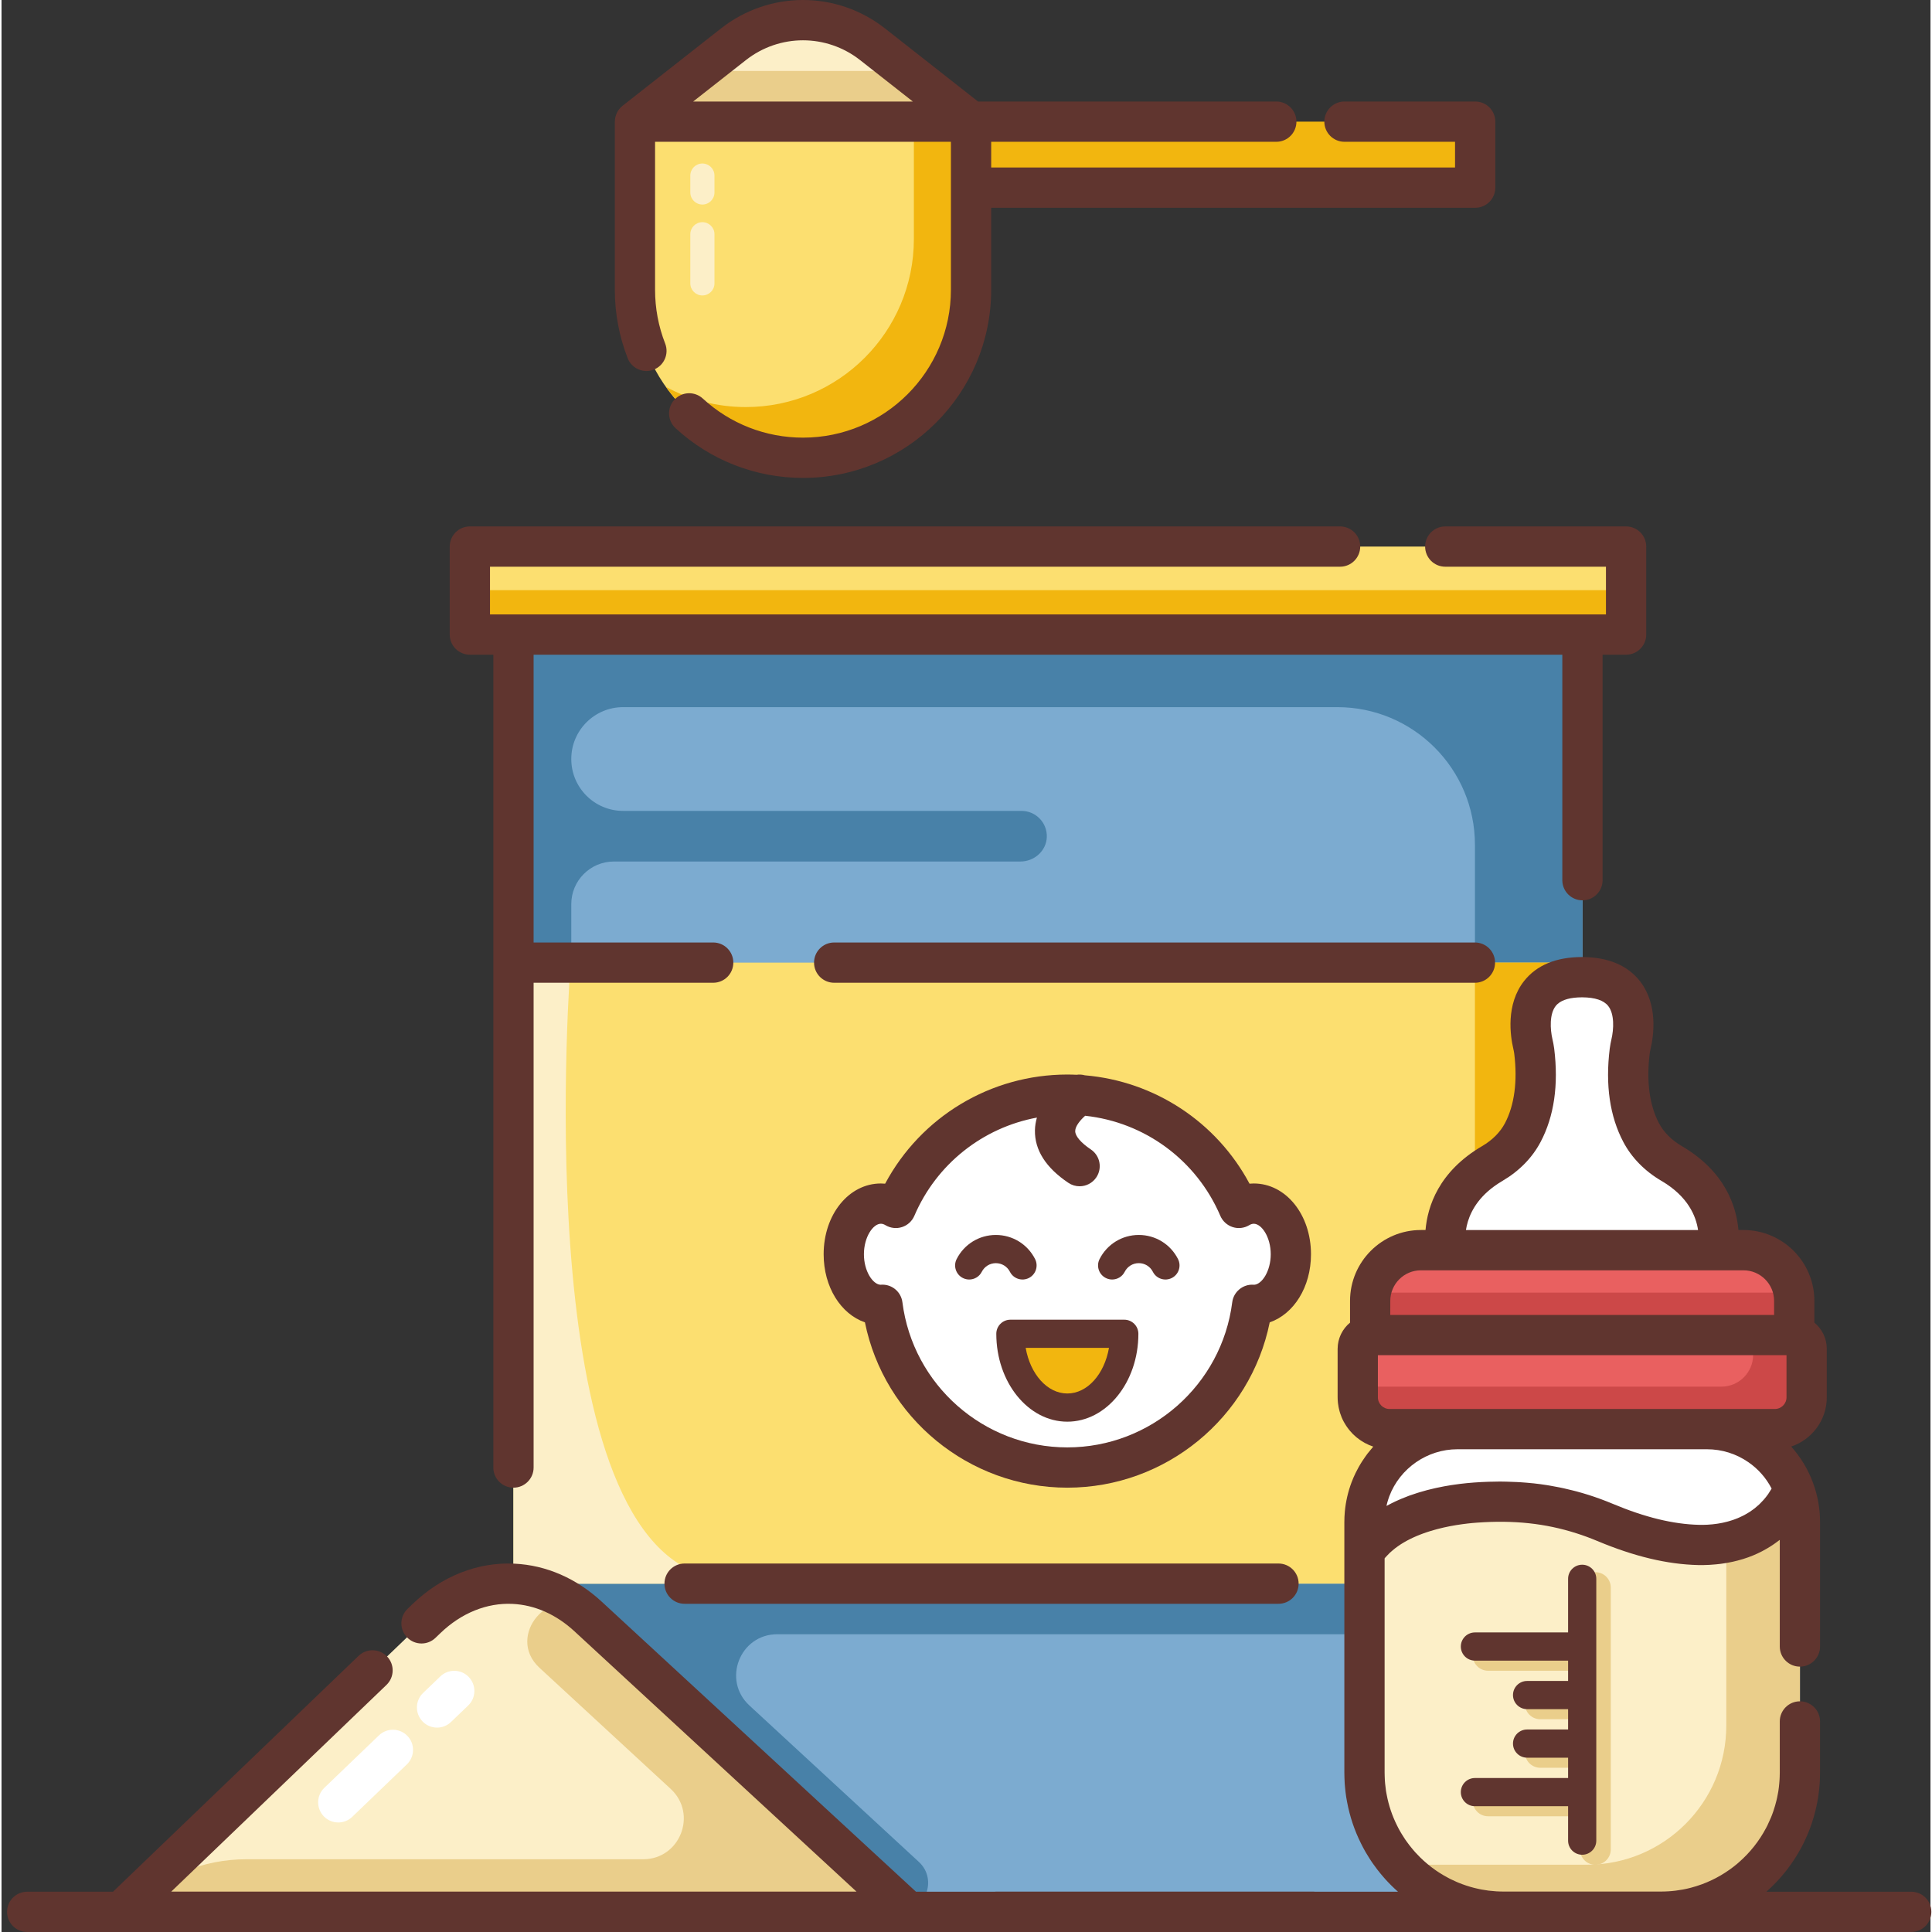 <svg height="479pt" viewBox="-1 0 479 479.754" width="479pt" xmlns="http://www.w3.org/2000/svg"><rect x="-1" y="0" width="479" height="479.754" fill="#333333" stroke="none"/><path d="m126.133 157.574h265.449v317.145h-265.449zm0 0" fill="#7cabd0"/><path d="m126.133 157.574v5.828h-.004v79.746h14.352v-18.625c0-5.852 4.742-10.594 10.594-10.594h100.949c3.441 0 6.441-2.652 6.543-6.09.105-3.559-2.746-6.477-6.277-6.477h-98.926c-7.113 0-12.883-5.766-12.883-12.883 0-7.117 5.77-12.883 12.883-12.883h177.324c18.883 0 34.191 15.305 34.191 34.188v183.469h-238.75v81.473h95.816c6.5 0 9.617-7.98 4.84-12.387l-42.07-38.836c-6.82-6.293-2.367-17.688 6.914-17.688h173.246v68.902h26.707v-317.145zm0 0" fill="#4881a8"/><path d="m115.301 135.727h287.113v21.848h-287.113zm0 0" fill="#fcdf70"/><path d="m115.301 146.551h287.113v11.023h-287.113zm0 0" fill="#f2b60f"/><path d="m126.133 239.039h265.449v154.215h-265.449zm0 0" fill="#fcdf70"/><path d="m309.957 298.879c-1.32 0-2.57.387-3.707 1.07-7.066-16.535-23.473-28.121-42.59-28.121-19.113 0-35.523 11.586-42.586 28.121-1.137-.684-2.391-1.07-3.711-1.07-5.086 0-9.211 5.633-9.211 12.578 0 6.945 4.125 12.578 9.211 12.578.133 0 .258-.02.387-.027 2.895 22.789 22.34 40.41 45.91 40.41 23.574 0 43.02-17.621 45.91-40.41.129.008.258.027.387.027 5.09 0 9.211-5.633 9.211-12.578 0-6.945-4.121-12.578-9.211-12.578zm0 0" fill="#fff"/><path d="m277.801 331.207c0 10.121-6.328 18.324-14.141 18.324-7.809 0-14.141-8.203-14.141-18.324zm0 0" fill="#f2b60f"/><path d="m126.133 239.039v154.215h53.844l.117-1.203c-48.559 0-41.152-133.289-39.793-153.012zm0 0" fill="#fcefc8"/><path d="m364.875 239.039h26.707v154.215h-26.707zm0 0" fill="#f2b60f"/><path d="m224.09 474.719-79.398-73.281c-12.012-11.086-28.312-10.891-40.152.484l-75.805 72.797zm0 0" fill="#fcefc8"/><path d="m107.152 429c-1.312 0-2.625-.516-3.605-1.535-1.914-1.992-1.852-5.16.141-7.07l4.273-4.105c1.992-1.91 5.156-1.848 7.066.145 1.914 1.992 1.852 5.156-.141 7.07l-4.273 4.102c-.969.93-2.215 1.395-3.461 1.395zm0 0" fill="#fff"/><path d="m82.625 452.555c-1.312 0-2.625-.516-3.605-1.535-1.914-1.992-1.852-5.156.141-7.07l13.566-13.027c1.992-1.914 5.156-1.848 7.07.141 1.91 1.992 1.848 5.16-.145 7.07l-13.562 13.027c-.973.934-2.219 1.395-3.465 1.395zm0 0" fill="#fff"/><path d="m145.617 401.473c-.395-.367-.797-.723-1.203-1.062-8.938-7.523-20.414 5.812-11.828 13.734l32.582 30.074c6.734 6.215 2.336 17.469-6.832 17.469h-98.508c-10.625 0-20.84 4.109-28.504 11.473-.602.578-.191 1.598.645 1.598h190.68c.844 0 1.25-1.039.629-1.609zm0 0" fill="#eace8b"/><path d="m422.492 354.875h-61.961c-9.609 0-18.211 5.949-21.598 14.941-.98 2.602-1.484 5.359-1.484 8.141v62.195c0 19.09 15.477 34.566 34.562 34.566h38.996c19.09 0 34.566-15.477 34.566-34.566v-62.195c0-2.781-.504-5.539-1.484-8.141-3.387-8.992-11.988-14.941-21.598-14.941zm0 0" fill="#fff"/><path d="m443.812 331.527h.352v-8.484c0-6.961-5.645-12.602-12.605-12.602h-80.09c-6.965 0-12.605 5.645-12.605 12.602v8.484h.348c-1.895 0-3.43 1.535-3.43 3.43v12.027c0 4.359 3.531 7.891 7.891 7.891h95.684c4.359 0 7.891-3.531 7.891-7.891v-12.027c-.004-1.895-1.539-3.43-3.434-3.43zm0 0" fill="#e96060"/><path d="m443.812 331.527h.352v-8.484c0-.703-.07-1.387-.184-2.059h-104.938c-.109.672-.184 1.355-.184 2.059v8.484h95.102v4.914c0 4.355-3.531 7.891-7.891 7.891h-87.637c-1.465 0-2.652 1.188-2.652 2.652 0 4.359 3.531 7.891 7.887 7.891h95.688c4.355 0 7.891-3.531 7.891-7.891v-12.027c-.004-1.895-1.539-3.43-3.434-3.43zm0 0" fill="#cc4848"/><path d="m425.164 310.441s2.883-13.145-11.461-21.531c-3.156-1.844-5.844-4.426-7.551-7.66-2.23-4.211-4.016-10.711-2.84-20.238.074-.598.195-1.191.332-1.773.77-3.316 2.914-16.578-12.246-16.578h.113c-15.156 0-13.016 13.262-12.242 16.578.137.582.254 1.176.328 1.773 1.18 9.527-.609 16.027-2.836 20.238-1.711 3.234-4.398 5.816-7.555 7.66-14.344 8.391-11.461 21.531-11.461 21.531zm0 0" fill="#fff"/><path d="m445.574 377.953v62.203c0 19.086-15.477 34.562-34.562 34.562h-38.996c-19.09 0-34.566-15.477-34.566-34.562v-54.848c5.691-8.543 18.117-11.496 27.582-12.184 11.402-.828 21.719.543 32.168 4.93 7.312 3.062 15.227 5.402 23.203 5.582 10.254.223 19.371-4.16 23.688-13.824.984 2.605 1.484 5.363 1.484 8.141zm0 0" fill="#fcefc8"/><path d="m445.578 377.961v62.191c0 11.633-5.746 21.922-14.562 28.191-.449.316-.906.625-1.379.93-1.637 1.051-3.363 1.969-5.176 2.73-2.84 1.203-5.879 2.031-9.047 2.438-1.441.176-2.902.273-4.402.273h-38.996c-4.73 0-9.242-.949-13.34-2.664-.043-.023-.074-.035-.109-.047-.852-.359-1.672-.754-2.477-1.168-.273-.145-.559-.297-.832-.449-.547-.305-1.094-.621-1.629-.961-.074-.055-.164-.098-.238-.152-.449-.285-.898-.59-1.324-.895-.695-.492-1.375-1.008-2.031-1.555-.195-.148-.379-.312-.566-.477-1.277-1.105-2.48-2.297-3.582-3.574-.188-.207-.359-.414-.535-.633-.043-.055-.086-.098-.133-.152h.012c2.723.688 5.57 1.059 8.512 1.059h38.988c19.094 0 34.562-15.477 34.562-34.562v-45.434c7.316-1.496 13.48-5.812 16.801-13.238.98 2.609 1.484 5.363 1.484 8.148zm0 0" fill="#eace8b"/><path d="m394.789 390.41c-2.109 0-3.824 1.711-3.824 3.824v12.996h-22.812c-2.109 0-3.824 1.711-3.824 3.824 0 2.109 1.715 3.824 3.824 3.824h22.812v4.402h-9.859c-2.109 0-3.82 1.711-3.82 3.82 0 2.113 1.711 3.824 3.82 3.824h9.859v4.402h-9.859c-2.109 0-3.82 1.715-3.82 3.824 0 2.113 1.711 3.824 3.82 3.824h9.859v4.402h-22.812c-2.109 0-3.824 1.711-3.824 3.82 0 2.113 1.715 3.824 3.824 3.824h22.812v8.23c0 2.109 1.715 3.82 3.824 3.82 2.109 0 3.824-1.711 3.824-3.82v-65.023c0-2.109-1.715-3.82-3.824-3.82zm0 0" fill="#eace8b"/><path d="m198.023 113.676c-23.047 0-41.73-18.684-41.73-41.73v-41.734h83.465v41.73c-.004 23.051-18.688 41.734-41.734 41.734zm0 0" fill="#fcdf70"/><path d="m173.039 50.793c-1.656 0-3-1.344-3-3v-4.188c0-1.66 1.344-3 3-3 1.66 0 3 1.34 3 3v4.188c0 1.656-1.34 3-3 3zm0 0" fill="#fcefc8"/><path d="m173.039 73.367c-1.656 0-3-1.344-3-3v-12.199c0-1.656 1.344-3 3-3 1.66 0 3 1.344 3 3v12.199c0 1.656-1.34 3-3 3zm0 0" fill="#fcefc8"/><path d="m364.938 30.211h-139.383v29.137c0 23.051-18.688 41.734-41.734 41.734-7.18 0-13.934-1.816-19.836-5.012 7.562 10.648 19.984 17.605 34.039 17.605 23.047 0 41.73-18.684 41.73-41.73v-25.348h125.184zm0 0" fill="#f2b60f"/><path d="m156.289 30.211 24.457-19.215c10.141-7.965 24.414-7.965 34.555 0l24.453 19.215zm0 0" fill="#fcefc8"/><path d="m172.32 17.617-16.031 12.594h83.465l-16.027-12.594zm0 0" fill="#eace8b"/><g fill="#60352f"><path d="m115.301 162.574h5.828v201.844c0 2.762 2.238 5 5 5 2.762 0 5-2.238 5-5v-120.379h44.594c2.762 0 5-2.234 5-5 0-2.762-2.238-5-5-5h-44.594v-71.465h255.449v55.996c0 2.762 2.238 5 5 5 2.766 0 5-2.238 5-5v-55.996h5.836c2.766 0 5-2.238 5-5v-21.848c0-2.762-2.234-5-5-5h-44.902c-2.766 0-5 2.238-5 5 0 2.762 2.234 5 5 5h39.902v11.848h-5.797c-.012 0-.023-.004-.039-.004h-265.449c-.016 0-.027.004-.039.004h-5.789v-11.848h211.09c2.762 0 5-2.238 5-5 0-2.762-2.238-5-5-5h-216.09c-2.766 0-5 2.238-5 5v21.848c0 2.762 2.234 5 5 5zm0 0"/><path d="m168.621 388.254c-2.762 0-5 2.238-5 5 0 2.762 2.238 5 5 5h147.477c2.762 0 5-2.238 5-5 0-2.762-2.238-5-5-5zm0 0"/><path d="m369.875 239.039c0-2.762-2.238-5-5-5h-159.109c-2.762 0-5 2.238-5 5 0 2.766 2.238 5 5 5h159.109c2.762 0 5-2.234 5-5zm0 0"/><path d="m309.957 293.879c-.352 0-.703.02-1.055.051-8.188-15.324-23.562-25.445-40.879-26.91-.668-.184-1.363-.238-2.059-.133-.766-.035-1.531-.059-2.305-.059-19.066 0-36.371 10.5-45.238 27.102-.355-.031-.703-.051-1.059-.051-7.969 0-14.211 7.723-14.211 17.578 0 8.148 4.27 14.84 10.25 16.91 4.793 23.652 25.77 41.051 50.258 41.051 24.488 0 45.461-17.398 50.258-41.051 5.98-2.07 10.25-8.762 10.25-16.91 0-9.855-6.242-17.578-14.211-17.578zm.109 25.152c-.074-.008-.152-.012-.227-.016-2.598-.133-4.898 1.762-5.227 4.363-2.609 20.547-20.215 36.039-40.953 36.039-20.734 0-38.34-15.492-40.949-36.039-.316-2.512-2.453-4.371-4.953-4.371-.09 0-.18 0-.27.008-.074.004-.148.008-.23.016-1.922-.121-4.105-3.387-4.105-7.574 0-4.27 2.266-7.578 4.215-7.578.363 0 .734.117 1.129.355 1.242.746 2.746.918 4.117.473 1.375-.445 2.492-1.465 3.059-2.793 5.504-12.879 17.008-21.902 30.438-24.395-.285.992-.473 2.039-.492 3.152-.086 4.902 2.707 9.293 8.305 13.051.855.578 1.824.852 2.781.852 1.609 0 3.191-.773 4.156-2.211 1.539-2.293.93-5.398-1.363-6.938-2.477-1.668-3.895-3.332-3.879-4.566.012-1.223 1.273-2.727 2.469-3.793 14.754 1.578 27.641 10.98 33.566 24.848.57 1.328 1.688 2.348 3.062 2.793 1.375.445 2.875.273 4.113-.473.395-.238.766-.352 1.133-.352 1.945 0 4.211 3.309 4.211 7.574-.004 4.188-2.184 7.453-4.105 7.574zm0 0"/><path d="m249.41 315.812c.875 1.727 2.984 2.41 4.703 1.539 1.727-.875 2.414-2.984 1.539-4.707-1.875-3.688-5.605-5.98-9.738-5.98-4.133 0-7.863 2.293-9.734 5.98-.879 1.723-.191 3.832 1.535 4.707.508.258 1.047.379 1.582.379 1.273 0 2.504-.699 3.121-1.914.676-1.328 2.016-2.148 3.496-2.148 1.484 0 2.824.82 3.496 2.145zm0 0"/><path d="m281.406 306.664c-4.133 0-7.863 2.293-9.734 5.98-.875 1.723-.188 3.828 1.535 4.703.508.262 1.047.383 1.582.383 1.273 0 2.504-.699 3.121-1.918.676-1.324 2.016-2.148 3.496-2.148 1.484 0 2.824.824 3.496 2.148.875 1.727 2.984 2.41 4.707 1.539 1.723-.875 2.41-2.984 1.535-4.707-1.871-3.688-5.602-5.98-9.738-5.98zm0 0"/><path d="m277.801 327.707h-28.277c-1.934 0-3.5 1.566-3.5 3.5 0 12.035 7.91 21.824 17.637 21.824 9.73 0 17.645-9.789 17.645-21.824-.004-1.934-1.57-3.5-3.504-3.5zm-14.141 18.324c-5 0-9.207-4.832-10.34-11.324h20.684c-1.133 6.492-5.34 11.324-10.344 11.324zm0 0"/><path d="m160.961 91.785c2.57-1.004 3.84-3.902 2.836-6.477-1.664-4.254-2.508-8.754-2.508-13.367v-36.73h73.465v36.734c0 20.254-16.477 36.73-36.73 36.73-9.246 0-18.078-3.445-24.875-9.703-2.031-1.871-5.195-1.742-7.062.289-1.871 2.031-1.742 5.195.289 7.062 8.645 7.965 19.887 12.352 31.648 12.352 25.77 0 46.73-20.965 46.73-46.73v-20.348h120.184c2.762 0 5-2.238 5-5v-16.387c0-2.762-2.238-5-5-5h-32.457c-2.762 0-5 2.238-5 5 0 2.762 2.238 5 5 5h27.457v6.387h-115.184v-6.387h70.797c2.762 0 5-2.238 5-5 0-2.762-2.238-5-5-5h-74.066l-23.094-18.145c-11.996-9.422-28.742-9.422-40.734 0l-24.453 19.211c-.102.082-.188.176-.285.262-.07.066-.145.133-.215.203-.191.199-.371.41-.523.637-.012.016-.027.027-.035.043-.164.238-.297.496-.414.762-.043.09-.07.184-.105.277-.07.188-.133.383-.18.578-.023.102-.047.203-.066.305-.039.238-.062.477-.07.719 0 .051-.016.098-.016.148v41.73c0 5.867 1.074 11.586 3.191 17.008 1.004 2.57 3.906 3.84 6.477 2.836zm22.875-76.855c8.352-6.562 20.02-6.562 28.375 0l13.086 10.281h-54.551zm0 0"/><path d="m391.512 460.57c1.934 0 3.5-1.566 3.5-3.5v-65.02c0-1.934-1.566-3.5-3.5-3.5-1.934 0-3.5 1.566-3.5 3.5v13.316h-23.137c-1.934 0-3.5 1.566-3.5 3.5 0 1.934 1.566 3.5 3.5 3.5h23.137v5.051h-10.184c-1.93 0-3.5 1.566-3.5 3.5 0 1.934 1.57 3.5 3.5 3.5h10.184v5.051h-10.184c-1.93 0-3.5 1.566-3.5 3.5s1.57 3.5 3.5 3.5h10.184v5.051h-23.137c-1.934 0-3.5 1.566-3.5 3.5 0 1.934 1.566 3.5 3.5 3.5h23.137v8.551c0 1.934 1.566 3.5 3.5 3.5zm0 0"/><path d="m473.219 469.758h-35.969c3.578-3.176 6.531-6.922 8.758-11.129.211-.395.406-.773.551-1.09.395-.812.742-1.586 1.078-2.391.109-.273.223-.547.324-.82.086-.215.164-.43.238-.652.07-.188.141-.371.203-.559l.062-.176c.02-.047.031-.094.047-.141.395-1.191.688-2.203.918-3.164.094-.352.176-.703.246-1.059.082-.371.152-.746.227-1.137l.164-.887c.016-.07.027-.148.039-.223l.172-1.277c.047-.367.082-.742.125-1.184.031-.312.051-.621.078-.984.016-.172.027-.324.031-.461.02-.367.043-.734.043-1.109.012-.391.023-.777.023-1.168v-12.676c0-2.762-2.238-5-5-5s-5 2.238-5 5v12.676c0 .312-.012.621-.02.934-.004.051-.004.102-.004.148 0 .215-.02.422-.031.668-.004.039-.008.082-.008.129-.004.039-.008.074-.008.109-.02.254-.035.504-.059.758-.004.004-.012.102-.012.109-.027.273-.051.555-.078.77l-.145 1.078-.145.762c-.055.289-.105.566-.168.848-.012.051-.023.102-.035.148-.027.168-.07.336-.113.5-.012.047-.023.09-.035.137-.164.695-.387 1.453-.691 2.383l-.066.195c-.027.082-.059.168-.09.25-.043.105-.082.207-.113.312-.027.082-.059.164-.09.242-.027.066-.051.133-.074.195-.066.176-.137.352-.199.504-.262.621-.539 1.234-.871 1.926-.102.219-.211.426-.344.672-1.73 3.273-4.027 6.164-6.867 8.625-.168.145-.34.289-.492.418-.496.414-1.059.84-1.691 1.297-.395.277-.801.547-1.164.785-.387.242-.77.477-1.074.66-.371.215-.762.43-1.148.637-.336.18-.68.352-1.047.523-.398.188-.797.363-1.184.531-.391.164-.773.32-1.172.469-.059.02-.113.039-.168.059-.895.328-1.785.605-2.598.816-.117.027-.234.059-.34.09-1.117.285-2.293.504-3.5.652-.613.074-1.211.133-1.832.168-.625.039-1.258.059-1.891.059h-38.996c-1.25 0-2.5-.078-3.715-.227-.613-.078-1.211-.172-1.777-.277-.02-.004-.043-.008-.062-.012-.562-.117-1.133-.234-1.746-.391l-.086-.02c-1.301-.336-2.578-.758-3.809-1.262-.02-.008-.039-.016-.059-.023-.148-.066-.297-.133-.445-.191-.031-.012-.059-.023-.086-.039-.574-.246-1.066-.473-1.488-.688-.055-.031-.105-.059-.156-.086-.016-.008-.031-.016-.047-.023-.113-.059-.223-.121-.34-.184-.723-.383-1.426-.785-2.066-1.199l-.309-.199c-.191-.125-.387-.25-.574-.383-.055-.039-.109-.078-.168-.117-1.359-.953-2.637-2.02-3.797-3.16-.387-.379-.762-.77-1.121-1.164l-.074-.082c-.129-.145-.258-.289-.375-.43-.035-.043-.07-.082-.105-.121-.125-.141-.242-.281-.359-.426-.027-.031-.055-.066-.078-.098-.391-.461-.805-1-1.262-1.648l-.363-.508c-.242-.363-.484-.738-.711-1.117-.031-.051-.062-.105-.098-.156-.086-.137-.172-.281-.258-.426l-.254-.441c-.105-.188-.207-.375-.316-.574-.141-.262-.27-.523-.398-.785-1.191-2.391-2.047-4.941-2.547-7.609-.047-.238-.094-.492-.137-.738-.016-.141-.039-.27-.059-.383-.074-.523-.137-1.055-.191-1.633-.023-.227-.039-.453-.062-.75-.016-.34-.035-.68-.043-1.066-.012-.312-.02-.613-.02-.926v-53.164c.043-.055.082-.113.125-.168.168-.195.348-.379.523-.562.219-.23.434-.465.664-.68.188-.184.395-.352.598-.523.234-.203.473-.406.723-.598.215-.168.438-.324.66-.48.258-.18.512-.355.773-.527.234-.148.473-.289.711-.43.273-.16.543-.316.82-.465.246-.133.496-.262.75-.387.281-.141.562-.273.852-.406.258-.117.516-.23.777-.34.289-.121.582-.238.875-.355.262-.102.527-.203.793-.297.297-.105.59-.207.887-.305.27-.09.535-.176.801-.258.297-.094.598-.18.895-.262.262-.078.527-.152.789-.223.297-.078.594-.148.887-.219.262-.066.52-.129.777-.188.293-.062.582-.125.871-.184.25-.055.496-.105.738-.152.293-.055.578-.102.859-.152.23-.043.465-.086.688-.121.289-.047.566-.086.844-.125.207-.031.418-.062.621-.094.281-.039.555-.07.824-.102.176-.023.355-.047.523-.066.289-.031.559-.059.828-.086.129-.012.27-.027.395-.039.383-.035.742-.062 1.07-.086 9.137-.66 16.973.176 24.68 2.641 1.707.539 3.453 1.184 5.188 1.91 9.168 3.844 17.355 5.801 25.039 5.98.938.02 1.855-.004 2.766-.047.219-.012.438-.035.656-.047.688-.047 1.371-.109 2.043-.191.238-.031.477-.066.719-.102.656-.094 1.305-.207 1.945-.34.207-.043.418-.082.625-.129.738-.168 1.465-.359 2.176-.574.086-.027.176-.047.258-.074.832-.258 1.641-.547 2.426-.867.031-.016.062-.031.094-.043.715-.297 1.414-.621 2.094-.973.18-.094.355-.191.535-.289.531-.289 1.051-.59 1.555-.906.199-.125.398-.25.59-.383.496-.328.977-.676 1.445-1.035.113-.09.238-.164.352-.25v26.477c0 2.762 2.238 5 5 5s5-2.238 5-5v-30.906c0-3.395-.605-6.723-1.805-9.902 0-.004 0-.008-.004-.012-1.238-3.285-3.059-6.266-5.363-8.832 5.129-1.703 8.844-6.539 8.844-12.234v-12.027c0-2.617-1.199-4.961-3.082-6.512v-5.395c0-9.707-7.898-17.605-17.605-17.605h-1.254c-.496-5.781-3.23-14.5-14.082-20.848-2.516-1.473-4.469-3.434-5.652-5.68-2.352-4.453-3.148-10.43-2.301-17.277.043-.344.121-.742.238-1.258.723-3.094 1.914-10.918-2.68-16.758-3.078-3.91-7.863-5.918-14.25-5.965h-.121c-.004 0-.008 0-.012 0-6.414.016-11.242 2.012-14.348 5.934-4.613 5.832-3.426 13.684-2.711 16.754.094.398.191.867.246 1.277.848 6.859.051 12.84-2.305 17.301-1.18 2.238-3.133 4.199-5.648 5.672-10.855 6.348-13.582 15.066-14.074 20.848h-1.141c-9.711 0-17.605 7.898-17.605 17.605v5.395c-.004.004-.004.004-.008.008-.223.184-.434.379-.637.582-.062.062-.117.129-.176.195-.137.145-.273.297-.398.453-.066.082-.129.172-.191.258-.109.148-.215.293-.316.445-.062.098-.121.195-.18.297-.09.152-.176.305-.254.461-.055.105-.105.215-.156.324-.074.156-.141.32-.203.484-.043.109-.086.223-.121.336-.059.172-.109.348-.152.523-.031.113-.062.223-.086.336-.047.195-.078.395-.105.598-.016.098-.035.191-.043.293-.035.301-.055.605-.055.918v12.027c0 .406.023.809.062 1.207.012.125.027.246.043.371.035.273.074.547.125.812.027.141.055.273.086.406.059.266.125.527.199.785.035.117.066.238.105.355.109.348.234.688.375 1.023.008.02.012.039.023.059.145.352.312.691.492 1.027.059.105.121.211.18.316.133.227.266.453.41.672.074.113.148.227.23.34.145.211.301.414.457.613.078.102.156.203.238.297.215.258.441.508.68.75.027.027.055.059.082.09.266.262.543.512.828.754.094.078.191.148.289.227.203.16.406.316.621.465.113.082.227.156.344.23.215.141.434.273.656.398.109.062.219.133.332.191.297.156.598.301.902.438.047.02.086.039.129.059.316.133.637.254.961.363-.113.125-.211.262-.32.391-.383.438-.75.883-1.105 1.344-.172.227-.336.457-.5.688-.305.422-.598.852-.879 1.293-.156.25-.312.496-.461.75-.277.465-.535.945-.785 1.43-.121.234-.25.465-.363.703-.332.691-.645 1.398-.918 2.125-.016.031-.031.062-.043.098-.898 2.387-1.465 4.855-1.691 7.375-.074.84-.113 1.688-.113 2.535v62.191c0 .406.012.805.023 1.23.012.426.031.855.059 1.375.004.035.012.148.012.184.023.332.051.664.082.957.074.762.16 1.516.27 2.254.008.051.02.105.027.16v.008c.066.406.141.828.215 1.199.668 3.551 1.816 6.984 3.422 10.199.172.352.348.699.531 1.043.137.25.27.488.398.727l.16.285c.031.055.062.109.094.16l.133.227c.129.215.258.434.395.645.316.535.656 1.059.996 1.566.031.047.066.094.098.141l.391.547c.605.855 1.176 1.598 1.73 2.262.203.25.406.492.621.73.168.199.344.398.523.598l.102.113c.953 1.047 1.969 2.047 3.039 2.992h-20.637c-.102-.004-.199-.027-.301-.027h-78.922c-.102 0-.199.023-.301.027h-19.531l-78-71.988c-6.297-5.824-13.805-9.102-21.715-9.473 0 0 0 0-.004 0-9.121-.449-18.105 3.121-25.285 10.02l-1.246 1.195c-1.992 1.914-2.055 5.078-.145 7.07.984 1.023 2.293 1.535 3.609 1.535 1.242 0 2.492-.461 3.461-1.395l1.246-1.195c5.176-4.973 11.508-7.547 17.887-7.242h.004c5.527.258 10.852 2.617 15.402 6.828l70.008 64.613h-170.152l53.441-51.32c1.992-1.914 2.059-5.078.145-7.07-1.914-1.988-5.078-2.055-7.07-.145l-60.98 58.566h-21.309c-2.766 0-5 2.238-5 5 0 2.762 2.234 5 5 5h467.84c2.762 0 5-2.238 5-5 0-2.762-2.238-4.996-5-4.996zm-132.438-133.234h101.469v10.457c0 1.598-1.301 2.898-2.898 2.898h-95.684c-1.594 0-2.887-1.301-2.887-2.898zm58.348 36.914c-2.016-.844-4.047-1.59-6.023-2.215-1.008-.32-2.02-.613-3.039-.887-.305-.082-.613-.16-.922-.234-.738-.191-1.477-.367-2.223-.531-.332-.074-.668-.145-1-.211-.801-.164-1.605-.312-2.418-.449-.246-.039-.492-.086-.742-.125-1.082-.172-2.168-.316-3.27-.438-.086-.008-.172-.016-.258-.023-1.004-.105-2.016-.188-3.031-.254-.293-.02-.586-.035-.879-.051-.848-.043-1.699-.074-2.559-.094-.312-.004-.617-.012-.93-.016-.246-.004-.492-.012-.742-.012-.621 0-1.25.02-1.879.035-.316.004-.633.008-.953.016-1.184.039-2.379.098-3.59.188-.473.031-.973.074-1.484.125-.125.012-.246.023-.375.035-.531.055-1.07.109-1.637.18-.004 0-.012.004-.02.004-.551.066-1.117.148-1.695.234-.141.02-.285.043-.43.062-.594.094-1.199.195-1.816.309-.023.004-.047.012-.07.016-.59.109-1.191.234-1.797.363-.156.035-.312.07-.473.105-.637.145-1.273.297-1.918.465-.039.012-.078.023-.117.035-.605.16-1.211.336-1.82.52-.168.055-.336.105-.5.156-.648.203-1.293.418-1.941.652-.055.023-.105.043-.164.062-.594.223-1.188.457-1.773.703-.168.07-.332.141-.5.215-.633.273-1.266.562-1.887.875-.062.027-.121.062-.18.094-.391.195-.773.395-1.156.605.043-.18.078-.363.125-.547.039-.141.07-.285.113-.43.137-.473.285-.941.457-1.406 2.637-6.992 9.438-11.691 16.918-11.691h61.961c3.691 0 7.25 1.109 10.289 3.211 2.453 1.691 4.422 3.934 5.773 6.559-.207.359-.426.691-.648 1.023-.082.125-.16.262-.246.387-.332.461-.676.898-1.031 1.309-.098.113-.195.207-.293.312-.27.297-.539.586-.82.852-.133.129-.273.242-.41.363-.254.227-.504.449-.766.656-.148.113-.305.219-.453.332-.258.188-.516.375-.777.547-.152.102-.309.188-.465.285-.266.16-.535.32-.805.465-.152.086-.309.16-.461.238-.281.141-.559.273-.84.395-.148.066-.297.129-.445.191-.289.117-.582.23-.875.336-.141.047-.277.094-.414.141-.305.102-.609.195-.914.281-.121.035-.246.066-.371.102-.316.082-.637.16-.949.227-.105.023-.215.047-.32.07-.332.066-.66.125-.988.176-.082.012-.168.027-.254.039-.348.051-.691.094-1.031.129-.055.008-.113.016-.172.02-.363.035-.719.062-1.066.082-.027.004-.062.004-.09.008-.375.02-.738.031-1.09.035-.004 0-.004 0-.008 0-.355.004-.699.004-1.027-.004-6.398-.152-13.398-1.852-21.395-5.207zm-17.953-89.852c3.363-6.359 4.5-14.164 3.383-23.207-.109-.852-.277-1.645-.422-2.277-.605-2.594-.758-6.328.805-8.305.141-.176.297-.344.469-.496 1.219-1.086 3.25-1.637 6.062-1.645h.074c3.156.023 5.32.746 6.426 2.148 1.562 1.984 1.406 5.707.793 8.324-.133.59-.301 1.379-.414 2.266-1.117 9.027.02 16.832 3.379 23.188 2.051 3.895 5.32 7.23 9.449 9.645 6.629 3.875 8.605 8.801 9.105 12.215h-57.637c.402-2.664 1.703-6.289 5.434-9.594.043-.035.082-.074.129-.113.188-.164.383-.324.582-.484.117-.094.238-.188.359-.281.164-.129.332-.258.504-.383.188-.137.379-.27.574-.402.137-.09.27-.188.41-.277.352-.23.711-.457 1.094-.68 4.125-2.414 7.395-5.75 9.441-9.641zm-37.316 39.461c0-4.195 3.414-7.605 7.605-7.605h80.098c4.191 0 7.605 3.41 7.605 7.605v3.477h-95.309zm0 0"/></g></svg>